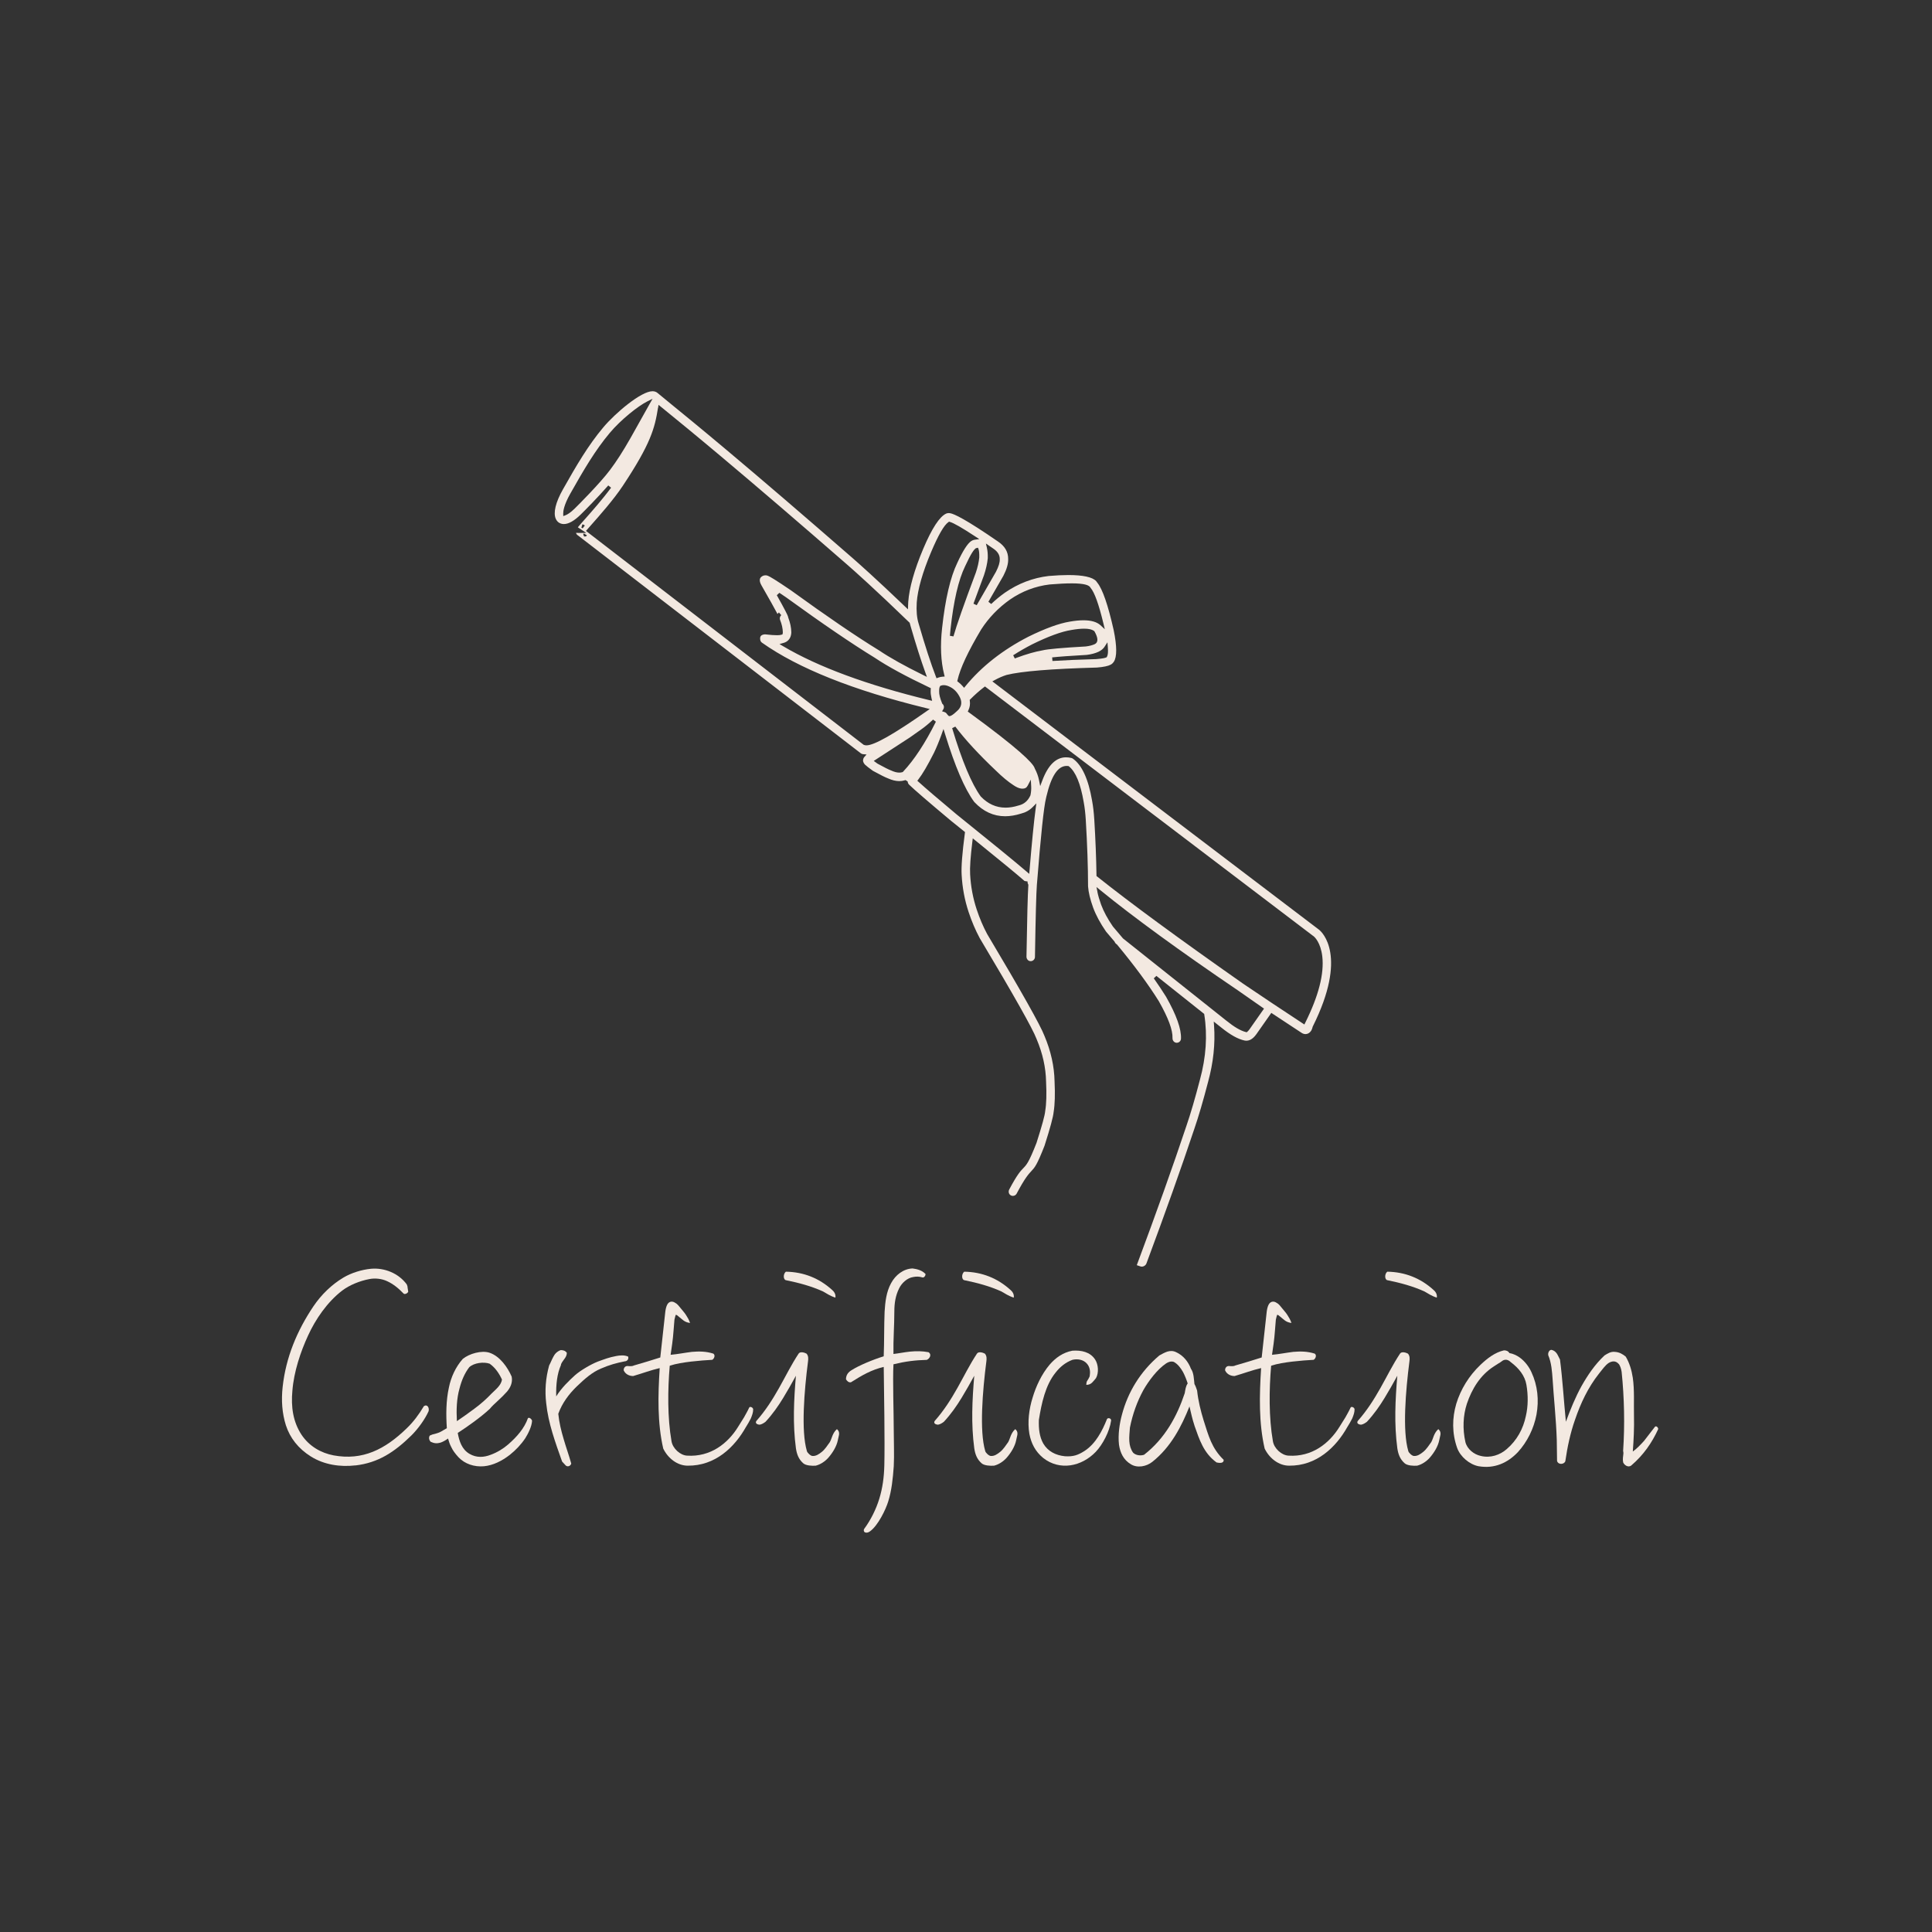 <?xml version="1.0" encoding="UTF-8"?>
<svg id="_レイヤー_2" data-name="レイヤー_2" xmlns="http://www.w3.org/2000/svg" viewBox="0 0 1070.84 1070.84">
  <rect x="0" y="0" width="1070.84" height="1070.84" fill="#333333" stroke="none"/>
  <defs>
    <style>
      .cls-1 {
        fill: none;
      }

      .cls-2 {
        fill: #f3e9e1;
      }
    </style>
  </defs>
  <g id="_レイヤー_1-2" data-name="レイヤー_1">
    <circle class="cls-1" cx="535.42" cy="535.42" r="535.42"/>
    <g>
      <path class="cls-2" d="M197.02,812.21c-8.5.98-17.32-.33-24.67-4.9-7.03-4.41-11.6-10.29-13.89-17.32-2.12-6.7-2.61-13.89-1.8-21.24,1.8-16.5,8.01-31.21,16.99-44.61,4.41-6.54,10.13-12.09,16.67-16.01,4.41-2.62,10.13-4.41,15.36-4.9,7.35-.65,15.2,2.45,19.77,8.66.33.65.49,1.31.49,1.96l.33,2.12c-.49.98-1.96,1.63-2.61.98-2.78-2.94-5.88-5.39-9.15-6.86-2.78-1.31-6.54-1.8-9.8-1.14-5.23.98-10.95,3.27-15.03,6.37-8.33,6.37-14.87,16.01-18.96,25-4.08,8.82-7.84,19.94-8.66,30.56-.82,8.82.33,17.16,5.07,24.35,4.25,6.37,10.79,10.13,17.81,11.44,16.01,2.94,28.43-3.27,40.52-15.03,3.76-3.59,6.86-7.84,9.48-12.25,1.96-1.31,3.11.98,2.62,2.78-1.96,4.41-5.72,9.64-9.48,13.4-9.48,9.31-18.46,15.2-31.05,16.67v-.03Z"/>
      <path class="cls-2" d="M282.64,806.32c-4.41,3.43-9.31,5.88-14.38,6.37-5.39.49-10.62-1.31-14.05-4.9-1.96-2.12-3.27-3.92-4.08-5.72-.82-1.47-1.31-3.1-1.8-4.74-1.31.98-3.1,1.96-4.25,2.29-1.8.49-3.27.49-5.39-.49-.65-.65-1.31-2.12-.49-3.43.98-.49,1.96-.82,2.94-.98.98-.33,1.8-.49,2.45-.82,1.14-.49,2.78-1.63,4.08-2.29-.49-7.35-.49-15.2,1.14-22.55,1.14-5.72,3.76-11.44,7.68-15.85,3.59-2.94,10.46-4.9,14.87-3.43,5.72,1.96,9.97,8.01,12.25,13.24.65,3.43-.82,6.21-2.61,8.33-1.47,1.63-3.27,3.43-5.07,5.07l-2.45,2.29c-.65.65-1.47,1.47-1.96,2.12-2.61,2.45-5.72,4.9-8.82,7.19s-6.21,4.41-8.99,6.21c.82,4.58,2.29,9.15,6.54,11.6,3.92,2.29,8.01,1.96,11.77.49,3.59-1.31,7.03-3.43,9.64-5.72,4.9-4.25,8.99-8.99,10.95-14.54.82-.82,2.29.82,2.29,1.47-.16,3.1-2.12,7.03-3.76,9.64-2.29,3.43-5.23,6.54-8.5,9.15h0ZM260.09,757.79c-2.61,3.43-4.25,7.35-5.39,11.77-1.63,5.72-1.8,11.93-1.47,18.14,3.11-2.12,6.37-4.41,9.64-6.86,3.59-2.62,6.86-5.56,9.64-8.5,2.12-2.12,5.23-4.41,5.72-7.68-1.47-3.27-3.76-6.7-6.86-8.82-3.27-1.14-8.66-.49-11.28,1.96h0Z"/>
      <path class="cls-2" d="M332.97,758.61c-4.74,1.96-8.82,5.56-13.24,9.8-4.41,4.25-8.17,9.31-10.29,15.2.49,4.9,1.63,9.48,2.94,13.89,1.31,4.58,2.94,8.99,4.25,13.73-.49,1.47-2.12,1.96-3.11.98l-1.96-2.12c-3.76-10.62-7.68-21.24-8.82-32.35-.82-6.86-.33-13.89,1.63-20.92.82-1.47,1.47-3.27,2.29-4.74.82-1.63,1.96-2.94,4.08-3.76,1.14,0,2.45.16,3.43,1.47,0,2.29-1.63,3.6-2.62,5.23-.33.65-.65.98-.65,1.63-2.12,4.74-2.78,10.79-2.61,17.32,2.94-4.74,7.03-8.66,10.46-11.77,2.94-2.61,8.82-6.05,12.58-7.52,4.08-1.47,6.05-2.29,10.29-3.1,1.8-.33,4.41-.65,6.54.33.49,1.63-.82,2.61-1.8,2.61-4.9.98-8.5,1.96-13.4,4.08h0Z"/>
      <path class="cls-2" d="M413.52,790.8c-6.37,11.44-17.16,21.73-32.35,21.57-5.72,0-10.95-4.08-13.56-9.48-3.27-14.22-2.94-29.41-1.96-44.61-4.9,1.14-9.64,2.94-14.71,4.41-2.12,0-4.25-.98-5.23-3.1-.16-1.14.65-2.61,2.29-2.45,1.14.16,2.61.16,3.43-.33,3.59-.98,10.95-3.27,14.54-4.41l2.78-25.33c.16-1.31.49-2.94,1.14-4.09,1.14-1.96,3.1-1.8,4.41-.82,1.31.65,2.12,1.96,3.11,3.1l.82.98c.82.98,1.63,1.96,2.29,3.1.65.98,1.31,2.12,1.96,3.92-3.1-.33-4.25-1.96-6.37-3.59-.49-.49-.98-.82-1.47-.98-.33.49-.49,1.47-.82,2.78l-.49,6.05c-.33,4.9-1.14,10.13-1.63,13.4,3.76-.33,7.84-1.14,11.77-1.63,3.92-.33,7.84-.33,11.93.98,1.31.98.33,2.94-.65,3.43-3.27.16-7.52.49-11.77.98-4.08.49-8.33,1.14-11.77,2.29-1.14,13.24-1.31,28.76.98,41.83.65,4.08,4.9,7.84,8.66,8.01,12.91.82,22.55-6.7,28.27-16.01,1.14-1.8,2.12-3.43,3.27-5.23.98-1.8,1.96-3.43,2.78-5.23.33-.82,1.14-.49,1.47-.33s.82.65.82,1.14c0,1.8-.65,3.43-1.31,5.07-.82,1.63-1.8,3.27-2.61,4.58h-.02Z"/>
      <path class="cls-2" d="M452.09,812.37c-1.96.16-5.39,0-6.86-1.31-2.61-2.29-3.59-5.07-4.08-8.33-1.8-13.4-1.14-26.8,0-40.2-2.29,4.25-4.58,8.17-7.03,12.26-2.78,4.58-5.88,8.99-9.8,13.24-.82.65-2.12,1.47-3.27,1.63-.49,0-1.14-.16-1.63-.49s-.65-.98-.16-1.63c5.07-5.72,8.99-11.93,12.58-18.3s6.7-12.75,10.79-18.96c.82-1.31,3.27-.65,4.41,0,1.14,1.31.98,2.94.82,4.25-2.12,16.5-3.92,38.56-.65,49.68.16.98,2.12,2.78,3.1,2.78,1.96.16,3.59-.98,5.23-2.29,1.8-1.47,3.1-3.6,4.41-5.39.65-1.14.98-2.45,1.47-3.59s1.14-2.45,2.45-3.6c1.31,1.14,1.31,2.29,1.14,3.27l-.65,2.94c-.65,3.27-2.78,6.86-5.39,9.8-1.8,1.96-4.25,3.6-6.86,4.25h-.02ZM456.17,715.8c-6.54-2.94-13.24-4.74-20.43-6.21-1.63-.16-1.8-3.43-.16-4.74,9.8.16,18.46,3.59,25.65,10.13.98.82,2.12,2.29,1.8,4.25-1.63-.49-2.78-1.14-3.76-1.63l-3.1-1.8h0Z"/>
      <path class="cls-2" d="M495.22,756.16c-.49,8.5.16,27.29.16,36.77,0,6.54.33,13.24,0,19.77-.49,6.7-1.14,13.4-3.1,19.61-1.31,4.25-5.56,13.24-10.13,16.5-1.14.82-2.12.82-2.78.49-.65-.33-.82-1.31-.33-1.96,3.59-4.9,6.54-10.78,8.33-16.67,1.8-5.88,2.62-11.93,2.78-18.46.33-13.56-.16-40.53-.33-54.58-6.86,1.63-11.93,4.58-18.14,8.5-1.31.33-2.29-.82-2.78-1.63,0-2.61,1.47-4.08,3.1-5.07,4.09-2.62,11.93-5.88,17.81-7.68.33-8.17.16-16.83.49-24.67.33-5.56.98-11.11,3.59-15.85,2.45-4.58,6.86-8.01,11.93-8.17,2.45.33,5.23.98,7.19,3.11,0,.82-.82,2.29-1.96,1.8-1.63-.49-3.27-.49-4.9-.16-3.27.49-6.37,3.27-7.84,6.37-1.96,3.92-2.61,8.17-2.61,12.75,0,7.84-.65,15.69-.49,23.53,2.94-.33,6.05-.98,9.15-1.31,3.43-.33,6.86-.33,10.29.33,2.12,1.47.33,3.76-.98,4.25-6.37.16-11.76.82-18.46,2.45v-.02Z"/>
      <path class="cls-2" d="M550.94,812.37c-1.96.16-5.39,0-6.86-1.31-2.61-2.29-3.59-5.07-4.08-8.33-1.8-13.4-1.14-26.8,0-40.2-2.29,4.25-4.58,8.17-7.03,12.26-2.78,4.58-5.88,8.99-9.8,13.24-.82.65-2.12,1.47-3.27,1.63-.49,0-1.14-.16-1.63-.49s-.65-.98-.16-1.63c5.07-5.72,8.99-11.93,12.58-18.3s6.7-12.75,10.79-18.96c.82-1.31,3.27-.65,4.41,0,1.14,1.31.98,2.94.82,4.25-2.12,16.5-3.92,38.56-.65,49.68.16.98,2.12,2.78,3.1,2.78,1.96.16,3.59-.98,5.23-2.29,1.8-1.47,3.1-3.6,4.41-5.39.65-1.14.98-2.45,1.47-3.59s1.14-2.45,2.45-3.6c1.31,1.14,1.31,2.29,1.14,3.27l-.65,2.94c-.65,3.27-2.78,6.86-5.39,9.8-1.8,1.96-4.25,3.6-6.86,4.25h-.02ZM555.03,715.8c-6.54-2.94-13.24-4.74-20.43-6.21-1.63-.16-1.8-3.43-.16-4.74,9.8.16,18.46,3.59,25.65,10.13.98.82,2.12,2.29,1.8,4.25-1.63-.49-2.78-1.14-3.76-1.63l-3.1-1.8h0Z"/>
      <path class="cls-2" d="M578.23,808.12c-4.41-3.59-6.7-8.17-7.68-13.4-1.14-6.54-.16-13.89,1.8-20.1,1.8-6.05,4.9-12.91,9.48-18.3,3.27-3.76,7.35-6.7,12.58-7.68,4.9-.33,9.8.65,12.58,4.9,1.8,2.78,2.12,7.35.49,10.29-.65.82-1.31,1.63-2.12,2.45-.65.65-1.63,1.31-3.27,1.31,0-.98.16-1.47.33-1.96l.82-1.31c.49-.82.82-1.47.82-2.29.33-2.29-.16-4.58-1.63-6.21-1.96-2.29-5.23-2.78-8.01-2.12-3.92,1.47-6.86,3.92-9.31,7.03-5.72,7.03-7.84,17.16-9.31,26.31-.16,4.9.33,9.31,2.45,13.07,2.61,4.41,7.03,6.54,11.93,7.03,4.74.33,7.35-.65,10.95-2.94,3.27-2.12,5.72-5.07,7.52-7.84,2.12-3.27,3.59-6.54,4.9-9.8.49-.98,2.45-.49,2.29.82-.82,6.05-4.74,13.4-8.5,17.32-7.84,8.17-19.94,10.62-29.09,3.43h-.02Z"/>
      <path class="cls-2" d="M662.06,790.15c-1.14-3.43-1.96-7.03-2.78-10.62-4.41,11.11-10.29,22.55-20.59,30.72-3.27,2.61-8.33,3.59-11.93,1.31-4.09-2.45-5.88-6.37-6.54-10.78-.65-5.56.33-11.93,1.63-16.67,3.27-12.42,10.13-23.86,20.75-32.84,1.47-.82,2.94-1.63,4.41-2.12,1.63-.49,3.27-.49,4.9.33,3.92,1.8,6.7,5.23,8.17,9.15,1.63,2.29,1.63,5.72,1.96,8.5.65,1.14.98,2.12,1.47,3.59.65,5.88,1.96,11.11,3.6,16.5,2.78,8.66,4.41,15.36,11.11,21.9.16,2.12-2.45,1.8-3.92,1.47-7.19-5.23-9.48-12.58-12.26-20.43h.02ZM650.62,754.85c-1.63-.49-2.94,0-4.25.82-5.07,3.43-9.64,9.64-12.58,14.71-3.59,6.54-6.05,13.56-7.52,20.92-.16,2.45-.49,5.07-.33,7.52s.82,4.58,2.12,6.37c1.47,1.47,4.08,1.8,6.05,1.14,11.6-8.99,18.3-21.41,22.55-34.15.33-1.8.49-3.76,1.63-5.39-.49-1.63-1.63-4.58-2.61-6.37-1.31-2.29-2.94-4.41-5.07-5.56h.01Z"/>
      <path class="cls-2" d="M746.86,790.8c-6.37,11.44-17.16,21.73-32.35,21.57-5.72,0-10.95-4.08-13.56-9.48-3.27-14.22-2.94-29.41-1.96-44.61-4.9,1.14-9.64,2.94-14.71,4.41-2.12,0-4.25-.98-5.23-3.1-.16-1.14.65-2.61,2.29-2.45,1.14.16,2.61.16,3.43-.33,3.59-.98,10.95-3.27,14.54-4.41l2.78-25.33c.16-1.31.49-2.94,1.14-4.09,1.14-1.96,3.1-1.8,4.41-.82,1.31.65,2.12,1.96,3.1,3.1l.82.98c.82.98,1.63,1.96,2.29,3.1.65.98,1.31,2.12,1.96,3.92-3.1-.33-4.25-1.96-6.37-3.59-.49-.49-.98-.82-1.47-.98-.33.49-.49,1.47-.82,2.78l-.49,6.05c-.33,4.9-1.14,10.13-1.63,13.4,3.76-.33,7.84-1.14,11.76-1.63,3.92-.33,7.84-.33,11.93.98,1.31.98.33,2.94-.65,3.43-3.27.16-7.52.49-11.77.98-4.08.49-8.33,1.14-11.76,2.29-1.14,13.24-1.31,28.76.98,41.83.65,4.08,4.9,7.84,8.66,8.01,12.91.82,22.55-6.7,28.27-16.01,1.14-1.8,2.12-3.43,3.27-5.23.98-1.8,1.96-3.43,2.78-5.23.33-.82,1.14-.49,1.47-.33.33.16.82.65.82,1.14,0,1.8-.65,3.43-1.31,5.07-.82,1.63-1.8,3.27-2.61,4.58h0Z"/>
      <path class="cls-2" d="M785.43,812.37c-1.96.16-5.39,0-6.86-1.31-2.61-2.29-3.59-5.07-4.08-8.33-1.8-13.4-1.14-26.8,0-40.2-2.29,4.25-4.58,8.17-7.03,12.26-2.78,4.58-5.88,8.99-9.8,13.24-.82.65-2.12,1.47-3.27,1.63-.49,0-1.14-.16-1.63-.49s-.65-.98-.16-1.63c5.07-5.72,8.99-11.93,12.58-18.3s6.7-12.75,10.79-18.96c.82-1.31,3.27-.65,4.41,0,1.14,1.31.98,2.94.82,4.25-2.12,16.5-3.92,38.56-.65,49.68.16.98,2.12,2.78,3.1,2.78,1.96.16,3.6-.98,5.23-2.29,1.8-1.47,3.1-3.6,4.41-5.39.65-1.14.98-2.45,1.47-3.59s1.14-2.45,2.45-3.6c1.31,1.14,1.31,2.29,1.14,3.27l-.65,2.94c-.65,3.27-2.78,6.86-5.39,9.8-1.8,1.96-4.25,3.6-6.86,4.25h-.02ZM789.51,715.8c-6.54-2.94-13.24-4.74-20.43-6.21-1.63-.16-1.8-3.43-.16-4.74,9.8.16,18.46,3.59,25.65,10.13.98.82,2.12,2.29,1.8,4.25-1.63-.49-2.78-1.14-3.76-1.63l-3.1-1.8h0Z"/>
      <path class="cls-2" d="M819.58,812.7c-5.07-.98-10.13-5.23-11.93-10.13-2.94-8.33-2.78-16.67-.49-24.51,2.45-8.01,7.03-15.52,13.4-21.57,3.76-3.59,8.01-6.86,12.91-8.01.98-.16,2.61.33,3.1,1.47,2.12.33,4.08,1.31,5.72,2.45,2.94,2.12,5.23,5.23,6.54,8.17,3.43,7.35,4.25,15.52,2.78,23.53-1.47,7.68-5.07,15.03-10.29,20.75-5.72,6.05-13.07,9.31-21.73,7.84h-.01ZM832.81,754.2c-.82.65-1.63,1.14-2.45,1.63l-2.29,1.47c-7.68,4.9-12.26,12.58-15.03,20.75-2.12,6.54-2.45,13.89-.82,21.24.98,3.92,4.74,6.86,8.5,7.68,5.39,1.31,10.62-.49,14.38-3.76,5.72-4.9,9.15-11.28,10.62-18.3,1.31-5.56,1.31-11.6.33-17.32-.82-5.07-4.25-9.31-8.66-12.58-1.63-1.63-3.27-1.63-4.58-.82h0Z"/>
      <path class="cls-2" d="M899.64,810.41c-.33-1.47,0-3.27.16-4.74,0-.49,0-.98-.16-1.47.98-14.22.65-29.58-.82-43.79-.16-.98-.33-1.8-.65-2.62-.33-.82-.65-1.63-1.31-2.12-1.47-1.47-3.27-1.31-5.07-.33-2.12,1.31-3.92,4.09-5.56,6.05-6.05,7.68-10.13,16.34-13.24,25.49-2.61,7.35-4.25,15.2-5.39,23.04-.65,1.8-3.92,2.12-4.58-.16,0-2.94-.16-8.66-.16-11.77-.33-10.79-1.8-25-2.29-33.33-.33-4.58-.65-9.31-2.45-13.56-.16-.82.16-2.61,1.63-2.94,2.12.33,3.27,1.96,4.08,3.76l.82,1.63c1.47,11.44,2.12,23.04,3.27,34.48,2.45-6.7,5.23-13.56,8.66-19.77,3.43-6.05,7.35-11.93,12.75-16.99,1.63-.98,3.43-2.29,5.88-1.96,2.29.16,4.09,1.14,5.88,2.62,2.12,3.59,3.27,7.52,3.92,11.76.98,6.86.49,14.22.65,21.08.16,6.54-.16,13.24-.65,19.77,2.29-1.63,4.25-3.76,6.21-5.88l6.05-7.84c.82-.82,1.96.65,1.8,1.31-3.43,7.52-8.17,14.38-14.87,20.1-1.8,1.47-4.08-.33-4.58-1.8l.02-.02Z"/>
    </g>
    <g>
      <path class="cls-2" d="M617.47,368.27s-.02.01-.02.02c-.01.01-.03.03-.04.05l.07-.07h-.01Z"/>
      <polygon class="cls-2" points="607.25 443.3 607.25 443.32 606.68 443.39 607.25 443.3"/>
      <path class="cls-2" d="M632.9,702.05c-.3,0-.59-.05-.88-.15l-1.94-.66c10.84-29.06,20.09-55,27.48-77.12,2.29-6.66,4.82-15.27,7.51-25.63,3.43-12.52,4.24-24.67,2.42-36.14l-.06-.38-26.48-21.07-1.44,1.36c2.49,3.54,4.78,6.96,6.79,10.19,5.77,10.15,8.54,17.95,8.28,23.28-.06,1.26-1.09,2.24-2.35,2.24-.1,0-.2,0-.31-.02-1.19-.15-2.09-1.28-2.04-2.57.17-4.47-2.32-11.17-7.59-20.46-5.82-9.32-13.59-19.84-23.1-31.31l-.07-.08-.57-.45c-.32-.26-.57-.6-.72-1.01l-.06-.16-.11-.13c-1.44-1.72-2.93-3.47-4.45-5.23l-.19-.24c-3.17-4.58-5.59-9.06-7.14-13.28-1.64-4.51-2.58-8.47-2.81-11.78v-.17c-.01-10.65-.44-23-1.26-36.66-.22-3.64-.61-6.99-1.17-9.95-1.75-10.19-4.4-16.62-8.12-19.67l-.22-.18-.29-.04c-.27-.03-.53-.05-.8-.05-4.86,0-8.54,5.53-11.22,16.91l-.19.84c-1.25,4.92-2.91,20.68-5.1,48.23-.34,4.24-.7,17.67-1.06,39.91-.02,1.28-1.08,2.32-2.35,2.32-.17,0-.34-.02-.51-.05-1.07-.22-1.86-1.29-1.84-2.48.35-21.29.69-34.56,1.03-39.46l.03-.45-.19-.2h.02c-.25-.49-.34-1-.25-1.51l-1.71-.29c-3.87-3.42-12.87-10.83-27.3-22.5l-1.4-1.13-.22,1.79c-1.05,8.54-1.46,14.64-1.24,18.13.35,6.7,1.57,13.25,3.64,19.49,1.61,4.88,3.56,9.46,5.78,13.59,18.87,31.64,29.55,50.62,31.77,56.46,3.57,8.43,5.45,16.92,5.61,25.27.35,7.07.17,12.75-.51,16.94-.25,2.73-1.94,8.96-5.02,18.6l-.06.17c-4.17,10.66-5.37,11.94-7.17,13.87-1.63,1.74-3.66,3.91-8.26,12.61-.41.77-1.21,1.25-2.08,1.25-.54,0-1.05-.18-1.49-.53-.86-.68-1.08-2-.52-3.05,4.39-8.28,6.24-10.19,7.72-11.72,1.89-1.95,3.14-3.24,7.39-14.09,3.07-9.63,4.64-15.35,4.8-17.56,0-.07.01-.15.03-.22.65-3.85.8-9.26.47-16.06-.14-7.86-1.91-15.81-5.26-23.7l-.04-.1c-2.11-5.61-12.4-23.86-31.45-55.79l-.05-.09c-2.36-4.39-4.42-9.23-6.13-14.39-2.2-6.64-3.5-13.6-3.87-20.68-.28-4.34.33-12.12,1.79-23.12l.07-.56s-5.18-4.18-7.73-6.22c-12.47-10.44-20.31-17.19-23.32-20.11-.35-.34-.59-.79-.67-1.29l-.07-.43-1.2-.77-.44.14c-.96.29-1.97.44-3,.44-1.92,0-4.02-.51-6.24-1.51-1.52-.57-4.27-1.94-8.22-4.11l-.3-.19c-2-1.43-3.44-2.56-4.24-3.32-.05-.05-.1-.1-.14-.15-.95-1.08-1.17-2.13-.72-3.3.09-.24.24-.48.43-.7l1.29-1.47-1.95-.18c-.45-.04-.87-.2-1.22-.47l-156.79-120.77-.05-.03c-.56-.33-.87-.87-1.03-1.38l5.71.04-4.69-3.13c.8-.99,2.1-2.46,3.46-3.99l.33-.37c3.95-4.46,9.92-11.2,14.63-17.6l-1.56-1.25c-5.61,6.42-12.93,13.86-15.41,16.26-3.52,3.42-6.62,5.15-9.22,5.15-1.01-.01-2.36-.27-3.47-1.41-.41-.42-.74-.92-.99-1.49-1.49-3.37-.09-9.16,3.94-16.29,7.53-13.34,13.95-24.34,22.37-34.38,6.69-7.98,20.99-20.05,27.28-20.05,1.12,0,2.05.32,2.78.94,1.75,1.46,3.92,3.24,7.33,6.02,6.41,5.22,16.09,13.11,31.05,25.67,19.67,16.51,43.08,36.6,69.6,59.71,3.44,3,13.18,11.63,29.23,26.99l1.63,1.56.06-2.25c.02-.62.05-1.26.09-1.9.57-7.79,3.36-17.66,8.29-29.38,4.8-11.35,9.09-17.92,12.74-19.54.43-.19.88-.28,1.4-.28.22,0,.45.02.69.05,2.23.33,8.69,3.33,26.74,15.79,3.75,2.57,5.55,5.71,5.52,9.59.11,2.56-.77,5.66-2.62,9.26l-8.33,14.47,1.56,1.22c2.37-2.27,4.93-4.38,7.6-6.27,7.4-5.12,15.57-8.23,24.28-9.25,4.07-.34,7.69-.52,10.82-.52,8.2,0,13.4,1.13,15.46,3.37.2.22.39.47.59.79l.03.05.04.05c2.9,3.58,5.95,12.43,9.06,26.31,1.83,8.94,1.85,14.81.07,17.5-.18.27-.39.54-.63.78-.3.31-.66.58-1.07.81-1.4.78-4,1.33-7.74,1.62h-.13c-24.95.69-41.71,2.06-49.83,4.08-2.2.69-4.39,1.64-6.57,2.84l-1.35.74,1.22.93c28.97,22.03,173.79,132.18,179.76,136.65l.13.1c1.7,1.38,15.98,14.56-3.51,53.6l-.05.1-.03.12c-.16.69-.37,1.27-.63,1.78-.08.15-.17.3-.26.45-.74,1.12-1.86,1.77-3.07,1.77-.72,0-1.44-.23-2.12-.67-5.5-3.6-10.83-7.11-16.01-10.55l-.81-.54-8.27,11.79c-1.11,1.56-2.23,2.58-3.44,3.15-.69.32-1.4.49-2.11.49-.32,0-.64-.03-.96-.1-3.72-.79-7.88-3.11-13.07-7.29l-4.06-3.23.17,2.27c.72,10.03-.39,20.53-3.32,31.22h0c-2.72,10.46-5.28,19.18-7.6,25.92h0c-7.18,21.5-16.12,46.61-26.55,74.63-.4,1.07-1.43,1.79-2.57,1.79h.03ZM608.26,494.39c.42,2.08,1.11,4.44,2.04,7,1.41,3.81,3.61,7.89,6.54,12.14l.07.08c1.8,2.1,3.64,4.27,5.46,6.45l.07.08,57.33,45.61c4.35,3.51,7.86,5.56,10.73,6.27l.48.12.39-.31c.37-.3.78-.75,1.21-1.35l8.02-11.44-.82-.57c-4.6-3.2-9.08-6.33-13.43-9.38-32.28-21.9-57.99-40.63-76.45-55.68l-2.17-1.77.56,2.74h-.03ZM606.52,454.13c.68,11.21,1.09,21.62,1.22,30.94v.47l.38.3c18.56,14.79,45.02,34.21,80.88,59.37,10.34,7.01,21.45,14.41,33.03,22.01l.94.62.5-1.01c7.36-14.76,10.54-27.11,9.43-36.71-.88-7.64-4.26-10.73-4.64-11.06,0,0-.01,0-.02-.01l-.28-.23h-.04c-10.88-8.2-179.66-136.57-181.38-137.88l-.6-.46-.61.46c-2.46,1.87-4.99,4.11-7.52,6.65l-.35.35.07.49c.27,1.87.01,3.57-.77,5.21l-.36.75.67.49c27.84,20.31,35.1,27.83,36.28,30.57.07.15.12.3.17.44l.03.08.04.08c1.07,2.02,1.84,4.13,2.27,6.25l.69,3.4,1.22-3.24c3.18-8.43,7.58-12.71,13.09-12.71.94,0,1.93.12,2.95.36.29.07.56.19.81.36,5.04,3.52,8.62,11.31,10.65,23.13.59,3.17,1.01,6.71,1.24,10.54h.01ZM521.94,406.87c-1.48,4.1-2.92,7.6-4.28,10.4-3.47,6.88-6.38,11.83-8.65,14.74l-.57.73.69.62c3.78,3.43,10.84,9.47,20.98,17.95,19.37,15.58,32.45,26.26,38.88,31.77l1.49,1.27.16-1.95c1.29-15.6,2.43-27.11,3.38-34.18l.4-2.95-2.1,2.11c-1.74,1.75-3.9,2.96-6.43,3.58-3.1.97-6.04,1.45-8.79,1.45-6.4,0-12.12-2.63-17.01-7.82-.06-.07-.12-.14-.18-.21-5.2-7.05-10.61-19.65-16.08-37.47l-.88-2.86-1.02,2.81h.01ZM527.75,403.61c5.47,18.18,10.79,30.9,15.82,37.81l.04.05.05.05c3.9,4.07,8.5,6.13,13.67,6.13,2.27,0,4.69-.4,7.19-1.19.05-.02.11-.03.16-.04,2.91-.7,5.07-2.55,6.41-5.5l.05-.1.02-.11c.35-1.68.48-3.34.39-4.94l-.2-3.65-1.69,3.24c-.15.28-.33.55-.53.81-.31.38-.72.65-1.19.78-.4.11-.82.17-1.25.17-.22,0-.45-.01-.68-.04-1.27-.16-2.73-.81-4.34-1.92-2.85-1.83-6.13-4.56-9.78-8.13-9.44-8.94-16.97-17.12-22.4-24.31l-1.76.89h.02ZM517.16,398.85c-2.51,2.34-4.73,4.18-6.59,5.46l-6.25,4.42-20.03,13.02,2.08,1.51.05.03c3.75,2.06,6.17,3.27,7.38,3.71.06.02.13.05.19.08,1.64.76,3.14,1.15,4.43,1.15.6,0,1.17-.08,1.7-.24l.25-.08.18-.19c6.14-6.52,12.26-15.84,18.18-27.7l-1.58-1.18h.01ZM364.7,226.09c-1.79,11.28-3.99,19.82-19.53,43.23-5.05,7.6-12.84,16.4-17.5,21.66l-.07.08c-.84.95-1.54,1.75-2.12,2.41l-.7.8,153.96,118.58.22.05c.12.03.24.05.36.1l.07.03.08.02c.24.05.5.07.78.07,4.27,0,15.15-6.17,33.27-18.87l1.81-1.27-2.14-.52c-40.17-9.81-70.73-22.01-90.85-36.25-.51-.36-.86-.92-.96-1.54-.15-.92-.06-1.63.28-2.1.33-.47.96-.78,1.86-.93.15-.02.31-.04.46-.04h.12c.06,0,.12,0,.18.02,2.69.31,4.81.46,6.31.46,1.11,0,1.92-.08,2.46-.26l.69-.23.07-.47c.05-.17.08-.37.09-.61-.04-2.18-.55-4.48-1.52-6.9-.06-.14-.1-.31-.13-.52l-.02-.11v-.03h0c-.07-.75.23-1.5.8-1.99l-1.31-1.51c-.32.28-.58.56-.79.84-1.6-3.05-4.58-8.36-9-16.07-.2-.36-.34-.66-.45-.95-.94-2.46.14-3.43,1.18-4.01.47-.26,1-.38,1.6-.38.14,0,.29,0,.44.02.08,0,.15.02.22.03.21.04.45.11.71.21,1.02.4,4.06,2.13,12.77,8.07,20.07,14.54,36.49,25.73,48.87,33.3l.09.06c5.84,3.95,13.97,8.49,24.17,13.51l2.23,1.09-.84-2.33c-2.44-6.73-5.2-15.4-8.2-25.76-.17-.53-.31-1.07-.44-1.61l-.07-.28-.21-.2c-19.15-18.52-30.6-28.7-34.64-32.21-26.52-23.11-49.92-43.18-69.54-59.65-14.93-12.54-24.6-20.42-31-25.63l-3.81-3.11-.27,1.72-.04-.02ZM523.08,379.75c-.58,0-1.12.1-1.62.3l-.32.13-.17.29c-.31.53-.44,1.35-.43,2.66v.11c-.07,1.56.47,3.71,1.63,6.57l.08.21.24.22s.1.08.14.13c.67.78.75,1.89.21,2.77l-.69,1.12,1.27.37c.51.15.95.45,1.25.87.39.54.73.93,1.02,1.17l.3.25.45-.02.1-.02h0c.59-.12,1.58-.55,3.88-2.75l.09-.08c2.32-1.99,2.89-4.51,1.64-7.3-1.27-2.68-3.02-4.63-5.21-5.83-1.46-.79-2.72-1.17-3.86-1.17h0ZM437.91,353.45c-.5,1-1.21,1.75-2.18,2.3-.39.22-.83.41-1.3.55l-.16.04-2.23.64,2,1.18c19.42,11.5,46.69,21.56,81.03,29.9l1.58.38-.37-1.58c-.33-1.44-.48-2.71-.44-3.78,0-.37.01-.68.03-.99l.04-.67-.61-.29c-13.17-6.25-23.45-11.84-30.54-16.62-12.5-7.65-28.99-18.88-49.06-33.43-1.37-.93-2.6-1.76-3.71-2.51l-1.43,1.32c4.56,8.11,5.87,10.83,6.16,11.69.07.2.12.4.15.6l.02.09.03.08c1.08,2.83,1.64,5.55,1.67,8.1v.1c-.04,1.09-.27,2.07-.68,2.9h0ZM593.9,323.34c-3.22,0-7.27.2-12.05.6-7.96.94-15.39,3.77-22.12,8.42-6.39,4.52-11.74,10.08-15.91,16.54-7.26,12.16-11.66,21.6-13.1,28.08l-.14.63.52.39c.9.67,1.74,1.46,2.49,2.33l.78.9.75-.92c8.9-10.88,20.64-20.1,34.89-27.41,9.32-4.59,17.02-7.39,22.91-8.35,2.83-.5,5.39-.75,7.61-.75,4.27,0,7.43.92,9.41,2.73l2.42,2.22-.77-3.19c-2.6-10.73-4.92-17.18-7.09-19.71-.1-.12-.19-.25-.27-.39l-.06-.11-.09-.09c-.79-.83-2.72-1.93-10.18-1.93h0ZM525.65,289.41c-2.43,1.68-5.57,7.13-9.6,16.65-4.73,11.24-7.4,20.61-7.93,27.86-.29,4.66.06,8.6,1.05,11.74,3.61,12.44,6.82,22.3,9.55,29.35l.36.92.92-.34c.78-.29,1.59-.46,2.41-.52l1.19-.09-.29-1.16c-1.84-7.28-2.23-15.91-1.15-25.64,1.75-16.11,4.6-28.3,8.45-36.23,3.07-6.67,5.67-10.73,7.73-12.08.59-.38,1.19-.62,1.8-.7l2.65-.36-2.24-1.47c-7.3-4.8-11.9-7.44-14.06-8.07l-.46-.13-.39.27h.01ZM612.21,358.49c-.7,1.07-1.8,1.99-3.28,2.73-1.86.87-4.04,1.45-6.55,1.76-.05,0-.1.01-.15.01-8.82.5-15.24.96-19.06,1.38l.17,1.99c6.96-.44,15.12-.79,24.24-1.04,3.75-.3,4.93-.65,5.5-.9l.32-.14.17-.31c.52-.97.67-2.56.48-5.03l-.23-2.94-1.61,2.47v.02ZM600.9,348.45c-1.94,0-4.36.25-7.19.75-5.46.88-12.7,3.54-21.56,7.9-3.71,1.9-7.26,3.95-10.58,6.09l.9,1.78.83-.32c5.64-2.1,10.58-3.52,14.68-4.21,2.67-.67,10.66-1.39,23.84-2.13,2.02-.25,3.68-.69,5-1.3,1.79-.93,1.89-2.96.34-6.06-.15-.3-.32-.62-.5-.94l-.11-.19-.18-.13c-1.17-.84-2.96-1.24-5.46-1.24h-.01ZM540.94,303.84l-.26.16c-.83.67-2.34,2.43-5.78,9.91-3.66,7.49-6.36,19.18-8.06,34.78-.13,1.17-.24,2.37-.34,3.7l1.96.34c1.72-6.13,5.91-18.04,12.43-35.4,1.01-3,1.63-5.78,1.88-8.31.05-2.23-.08-3.71-.4-4.61l-.3-.83-1.13.26h0ZM547.03,303.79c.35,1.49.51,3.31.46,5.42v.16c-.27,2.92-.98,6.1-2.11,9.46-2.24,5.96-4.19,11.24-5.83,15.77l1.81.84,10.66-18.51c1.51-2.96,2.19-5.2,2.1-6.89v-.17c.04-2.2-1.13-4.13-3.48-5.74l-4.19-2.87.6,2.52h-.02ZM323.26,296.15l.24.66.28.53h.6c.59,0,.85-.46.94-.61l-1.69-1.07h0l-.38.5h.01ZM322.23,292.49c.26.08.5.2.71.36l1.21-1.59c-.39-.3-.84-.53-1.34-.68l-.58,1.91ZM358.76,222.5c-5.09,2.53-14.66,10.14-20.79,17.45-8.16,9.73-14.47,20.55-21.88,33.67-3.61,6.39-3.94,9.83-3.92,11.01l.03,1.44,1.34-.53c.94-.37,2.56-1.3,4.91-3.58,2.13-2.07,14.13-14.12,19.62-21.42,3.67-4.87,7.07-10.16,11.37-17.69,1.65-2.89,3.31-5.87,5.06-9.03s3.59-6.47,5.57-9.94l1.62-2.85-2.93,1.46h0Z"/>
      <path class="cls-2" d="M434.75,357.24s-.03,0-.04.01c-.01,0-.03.01-.04.02l.08-.03h0Z"/>
      <path class="cls-2" d="M561.22,436.04s-.07-.05-.1-.07h0l.11.07h-.01Z"/>
    </g>
  </g>
</svg>